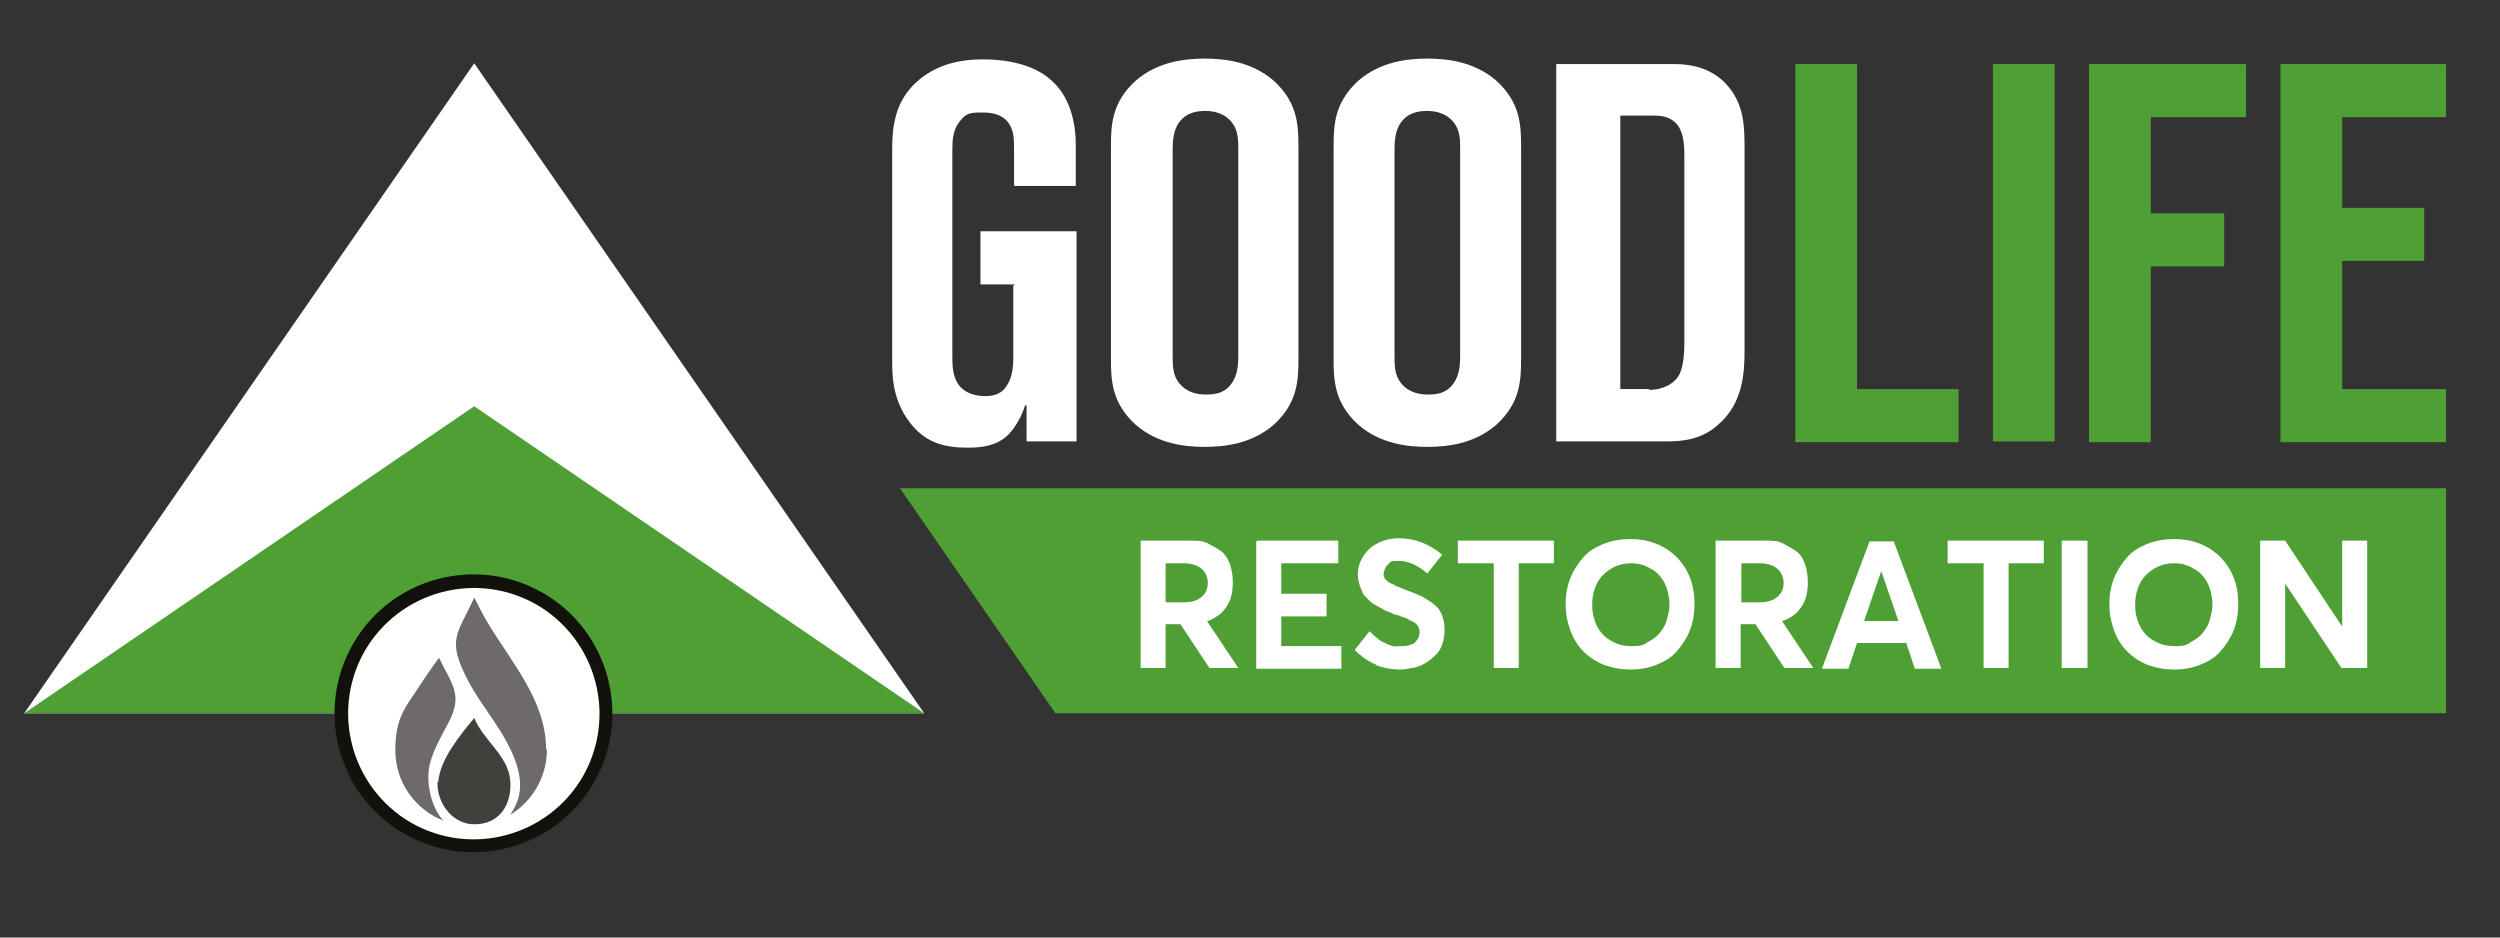 <?xml version="1.0" encoding="UTF-8"?>
<svg xmlns="http://www.w3.org/2000/svg" id="_Шар_1" data-name="Шар_1" version="1.1" viewBox="0 0 320 120">
  <rect x="0" y="0" width="320" height="120" fill="#333333" stroke="none"/>
  <defs>
    <style>
      .st0 {
        fill-rule: evenodd;
      }

      .st0, .st1 {
        fill: #fff;
      }

      .st2, .st3 {
        fill: #13110c;
      }

      .st4 {
        fill: #6e6a69;
      }

      .st3 {
        isolation: isolate;
        opacity: .8;
      }

      .st5 {
        fill: #4e9f34;
      }

      .st6 {
        fill: #4fa034;
      }
    </style>
  </defs>
  <g id="_Шар_11" data-name="_Шар_1">
    <polygon class="st1" points="3.1 91.3 60.7 8.1 118.3 91.3 3.1 91.3"></polygon>
    <polygon class="st6" points="3.1 91.3 60.7 52 118.3 91.3 3.1 91.3"></polygon>
    <polygon id="BACKDROP_RESTORATION" class="st6" points="115.2 62.5 313.1 62.5 313.1 91.3 135.1 91.3 115.2 62.5"></polygon>
    <g>
      <path class="st1" d="M129.9,36.4h-4.4v-6.8h12.3v26.9h-6.4v-4.6h-.2c-.3,1.1-1.2,2.8-2.1,3.7-1.5,1.5-3.5,1.7-5.2,1.7-3,0-5.2-.6-7.1-2.8-2.2-2.6-2.6-5.4-2.6-8v-27.5c0-3.8.8-6.7,3.7-9,2.6-2,5.5-2.4,7.9-2.4,3.7,0,7,.9,9,2.9,1.3,1.2,2.9,3.7,2.9,8.1v5.2h-7.9v-4.7c0-1.3,0-2.7-1-3.7-.4-.4-1.2-1-2.9-1s-2.2,0-3.1,1.2c-.8,1-.9,2.3-.9,3.5v26.5c0,1,0,2.4.7,3.5.5.8,1.6,1.6,3.5,1.6s2.5-.9,2.8-1.4c.4-.6.8-1.6.8-3.4v-9.3l.2-.2h0Z"></path>
      <path class="st1" d="M166.2,45.9c0,2.8-.1,5.7-3.2,8.5-2.8,2.4-6.2,2.8-8.8,2.8s-6-.4-8.8-2.8c-3.1-2.8-3.2-5.7-3.2-8.5v-27.1c0-2.8.1-5.7,3.2-8.5,2.8-2.4,6.2-2.8,8.8-2.8s6,.4,8.8,2.8c3.1,2.8,3.2,5.7,3.2,8.5v27.1ZM150.1,45.6c0,1.1,0,2.4.8,3.4,1,1.3,2.5,1.5,3.4,1.5s2.4,0,3.4-1.5c.7-1,.8-2.3.8-3.4v-26.5c0-1.1,0-2.4-.8-3.4-1-1.3-2.5-1.5-3.4-1.5s-2.4.1-3.4,1.5c-.7,1-.8,2.3-.8,3.4v26.5Z"></path>
      <path class="st1" d="M194.7,45.9c0,2.8-.1,5.7-3.2,8.5-2.8,2.4-6.2,2.8-8.8,2.8s-6-.4-8.8-2.8c-3.1-2.8-3.2-5.7-3.2-8.5v-27.1c0-2.8.1-5.7,3.2-8.5,2.8-2.4,6.2-2.8,8.8-2.8s6,.4,8.8,2.8c3.1,2.8,3.2,5.7,3.2,8.5v27.1ZM178.5,45.6c0,1.1,0,2.4.8,3.4,1,1.3,2.5,1.5,3.4,1.5s2.4,0,3.4-1.5c.7-1,.8-2.3.8-3.4v-26.5c0-1.1,0-2.4-.8-3.4-1-1.3-2.5-1.5-3.4-1.5s-2.4.1-3.4,1.5c-.7,1-.8,2.3-.8,3.4v26.5Z"></path>
      <path class="st1" d="M199.3,8.2h14.8c1.5,0,4.3.1,6.6,2.3,2.6,2.6,2.6,5.7,2.6,8.6v25.8c0,2.8-.2,6.6-3.2,9.3-2.2,2.1-4.8,2.3-6.8,2.3h-14.1V8.2h0ZM211.1,49.9c1.9,0,3.2-.9,3.7-1.7.7-1,.8-3.2.8-4.4v-23.6c0-1.2,0-2.9-.8-4.1-.9-1.2-2.1-1.3-3.2-1.3h-4.2v35h3.9-.2Z"></path>
    </g>
    <g>
      <path class="st5" d="M229.8,56.5V8.2h7.9v41.6h13v6.8h-20.9Z"></path>
      <path class="st5" d="M255.1,8.2h7.9v48.3h-7.9V8.2Z"></path>
      <path id="ORIGINAL" class="st5" d="M267.4,56.5V8.2h20.1v6.8h-12.2v12.3h9.4v6.8h-9.4v22.5h-7.9Z"></path>
      <path class="st5" d="M291.9,8.2h21.2v6.8h-13.3v11.6h10.5v6.8h-10.5v16.4h13.3v6.8h-21.2V8.2Z"></path>
    </g>
    <path class="st2" d="M45.2,82.4c4.9-8.5,15.8-11.4,24.3-6.5s11.4,15.8,6.5,24.3c-4.9,8.5-15.8,11.4-24.3,6.5s-11.4-15.8-6.5-24.3"></path>
    <path class="st0" d="M46.7,83.3c4.5-7.7,14.3-10.3,22-5.9,7.7,4.5,10.3,14.3,5.9,22-4.5,7.7-14.3,10.3-22,5.9-7.7-4.5-10.3-14.3-5.9-22"></path>
    <path class="st4" d="M56.9,105.1c-3.7-1.4-6.3-4.9-6.3-9.1s1.4-5.6,2.9-7.9c.9-1.4,1.8-2.7,2.7-3.9,1.6,3.4,3.2,4.7,1.1,8.5-.7,1.3-1.8,3.3-2.2,4.8-.7,2.3,0,5.8,1.7,7.6M70,96c0,3.5-1.9,6.6-4.7,8.3,1.5-2.2,1.6-4.2.7-6.8-1.4-3.9-4.1-6.7-6-10.2-2.9-5.5-1.5-6,.7-10.8.5.9,1,2,1.6,3,3,5.1,7.6,10.1,7.6,16.4h0Z"></path>
    <path class="st3" d="M56.1,100.1c.2-2.9,2.8-6,4.6-8.2,1.2,2.9,4.3,4.8,4.6,7.9.3,2.9-1.2,5.9-4.9,5.7-2.7-.2-4.5-2.9-4.4-5.4"></path>
    <g id="RESTORATION">
      <path class="st1" d="M154.8,85.5l-3.7-5.6h-1.9v5.6h-3.2v-16.3h6.2c1,0,1.8,0,2.5.4s1.3.7,1.8,1.1c.5.5.8,1.1,1,1.7.2.7.3,1.4.3,2.2s-.1,1.6-.4,2.3c-.3.7-.7,1.2-1.1,1.6-.5.4-1.1.8-1.8,1h0l4,6h-3.8,0ZM149.2,77.1h2.3c1,0,1.7-.2,2.3-.7s.8-1.1.8-1.8-.3-1.4-.8-1.8-1.2-.7-2.2-.7h-2.4v5h0Z"></path>
      <path class="st1" d="M160.9,69.2h10.4v2.9h-7.3v3.9h5.8v2.9h-5.8v3.8h7.7v2.9h-10.9v-16.3h.1Z"></path>
      <path class="st1" d="M176.2,85.1c-1-.4-2-1.1-2.8-1.9l1.9-2.4c.3.3.6.6,1,.9.3.3.7.5,1,.6.3.2.7.3,1,.4s.7,0,1,0c.5,0,.9,0,1.3-.2.4,0,.6-.4.8-.6.2-.3.3-.6.3-.9s0-.5-.1-.6c0-.2-.2-.4-.3-.5s-.3-.3-.6-.4-.5-.3-.8-.4-.6-.2-1.1-.4c-.4,0-.7-.3-1.1-.4s-.6-.3-1-.5-.7-.4-.9-.5-.5-.4-.8-.7c-.3-.3-.5-.5-.6-.8s-.3-.6-.4-1c-.1-.4-.2-.8-.2-1.2,0-.9.2-1.6.7-2.4s1.1-1.3,1.9-1.7,1.7-.6,2.7-.6c2,0,3.8.7,5.5,2.1l-1.9,2.4c-1.3-1.1-2.5-1.6-3.6-1.6s-1,0-1.4.4-.5.7-.6,1.2c0,.2,0,.4.1.5,0,.2.2.3.3.4s.3.3.6.4.5.3.8.4.6.2,1,.4c1.4.5,2.3.9,2.7,1.2,1,.6,1.7,1.2,2,2.1.2.5.3,1.1.3,1.8s-.1,1.3-.3,1.9-.5,1-.9,1.4-.8.7-1.3,1-1,.5-1.6.6-1.1.2-1.6.2c-1.1,0-2.1-.2-3.2-.6h.2Z"></path>
      <path class="st1" d="M191.1,72.1h-4.5v-2.9h12.3v2.9h-4.5v13.4h-3.2v-13.4h-.1Z"></path>
      <path class="st1" d="M205.3,85.1c-1-.4-1.9-1-2.6-1.7-.7-.7-1.3-1.6-1.7-2.7s-.6-2.2-.6-3.4.2-2.3.6-3.3,1-1.9,1.7-2.7,1.6-1.3,2.6-1.7c1-.4,2.2-.6,3.4-.6s2.3.2,3.3.6,1.9,1,2.6,1.7,1.3,1.6,1.7,2.6.6,2.2.6,3.4-.2,2.4-.6,3.4c-.4,1-1,1.9-1.7,2.7s-1.6,1.3-2.6,1.7c-1,.4-2.1.6-3.3.6s-2.3-.2-3.4-.6ZM210.7,82.3c.6-.3,1.1-.6,1.6-1.1.4-.5.8-1,1-1.7s.4-1.4.4-2.1-.2-1.9-.6-2.7-1-1.5-1.8-1.9c-.8-.5-1.6-.7-2.5-.7s-1.8.2-2.6.7-1.4,1.1-1.8,1.9c-.4.8-.6,1.7-.6,2.7s.2,1.9.6,2.7c.4.8,1,1.5,1.8,1.9.8.5,1.6.7,2.6.7s1.3,0,2-.4h0Z"></path>
      <path class="st1" d="M228.4,85.5l-3.7-5.6h-1.9v5.6h-3.2v-16.3h6.2c1,0,1.8,0,2.5.4s1.3.7,1.8,1.1.8,1.1,1,1.7.3,1.4.3,2.2-.1,1.6-.4,2.3c-.3.7-.7,1.2-1.1,1.6-.5.4-1.1.8-1.8,1h0l4,6h-3.8,0ZM222.9,77.1h2.3c1,0,1.7-.2,2.3-.7s.8-1.1.8-1.8-.3-1.4-.8-1.8-1.2-.7-2.2-.7h-2.4v5h0Z"></path>
      <path class="st1" d="M244,82.3h-6.3l-1.1,3.3h-3.4l6.1-16.3h3.1l6.1,16.3h-3.4l-1.1-3.3h0ZM243,79.5l-2.2-6.4h0l-2.2,6.4h4.4Z"></path>
      <path class="st1" d="M253.8,72.1h-4.5v-2.9h12.3v2.9h-4.5v13.4h-3.2v-13.4h-.1Z"></path>
      <path class="st1" d="M263.9,69.2h3.3v16.3h-3.3v-16.3h0Z"></path>
      <path class="st1" d="M274.9,85.1c-1-.4-1.9-1-2.6-1.7s-1.3-1.6-1.7-2.7-.6-2.2-.6-3.4.2-2.3.6-3.3,1-1.9,1.7-2.7,1.6-1.3,2.6-1.7c1-.4,2.2-.6,3.4-.6s2.3.2,3.3.6,1.9,1,2.6,1.7,1.3,1.6,1.7,2.6c.4,1,.6,2.2.6,3.4s-.2,2.4-.6,3.4-1,1.9-1.7,2.7-1.6,1.3-2.6,1.7c-1,.4-2.1.6-3.3.6s-2.3-.2-3.4-.6ZM280.2,82.3c.6-.3,1.1-.6,1.6-1.1.4-.5.8-1,1-1.7s.4-1.4.4-2.1-.2-1.9-.6-2.7-1-1.5-1.8-1.9c-.8-.5-1.6-.7-2.5-.7s-1.8.2-2.6.7-1.4,1.1-1.8,1.9-.6,1.7-.6,2.7.2,1.9.6,2.7c.4.8,1,1.5,1.8,1.9.8.5,1.6.7,2.6.7s1.3,0,2-.4h-.1Z"></path>
      <path class="st1" d="M303,69.2v16.3h-3.3l-7.2-10.8h0v10.8h-3.2v-16.3h3.2l7.3,11h0v-11h3.2Z"></path>
    </g>
  </g>
</svg>
